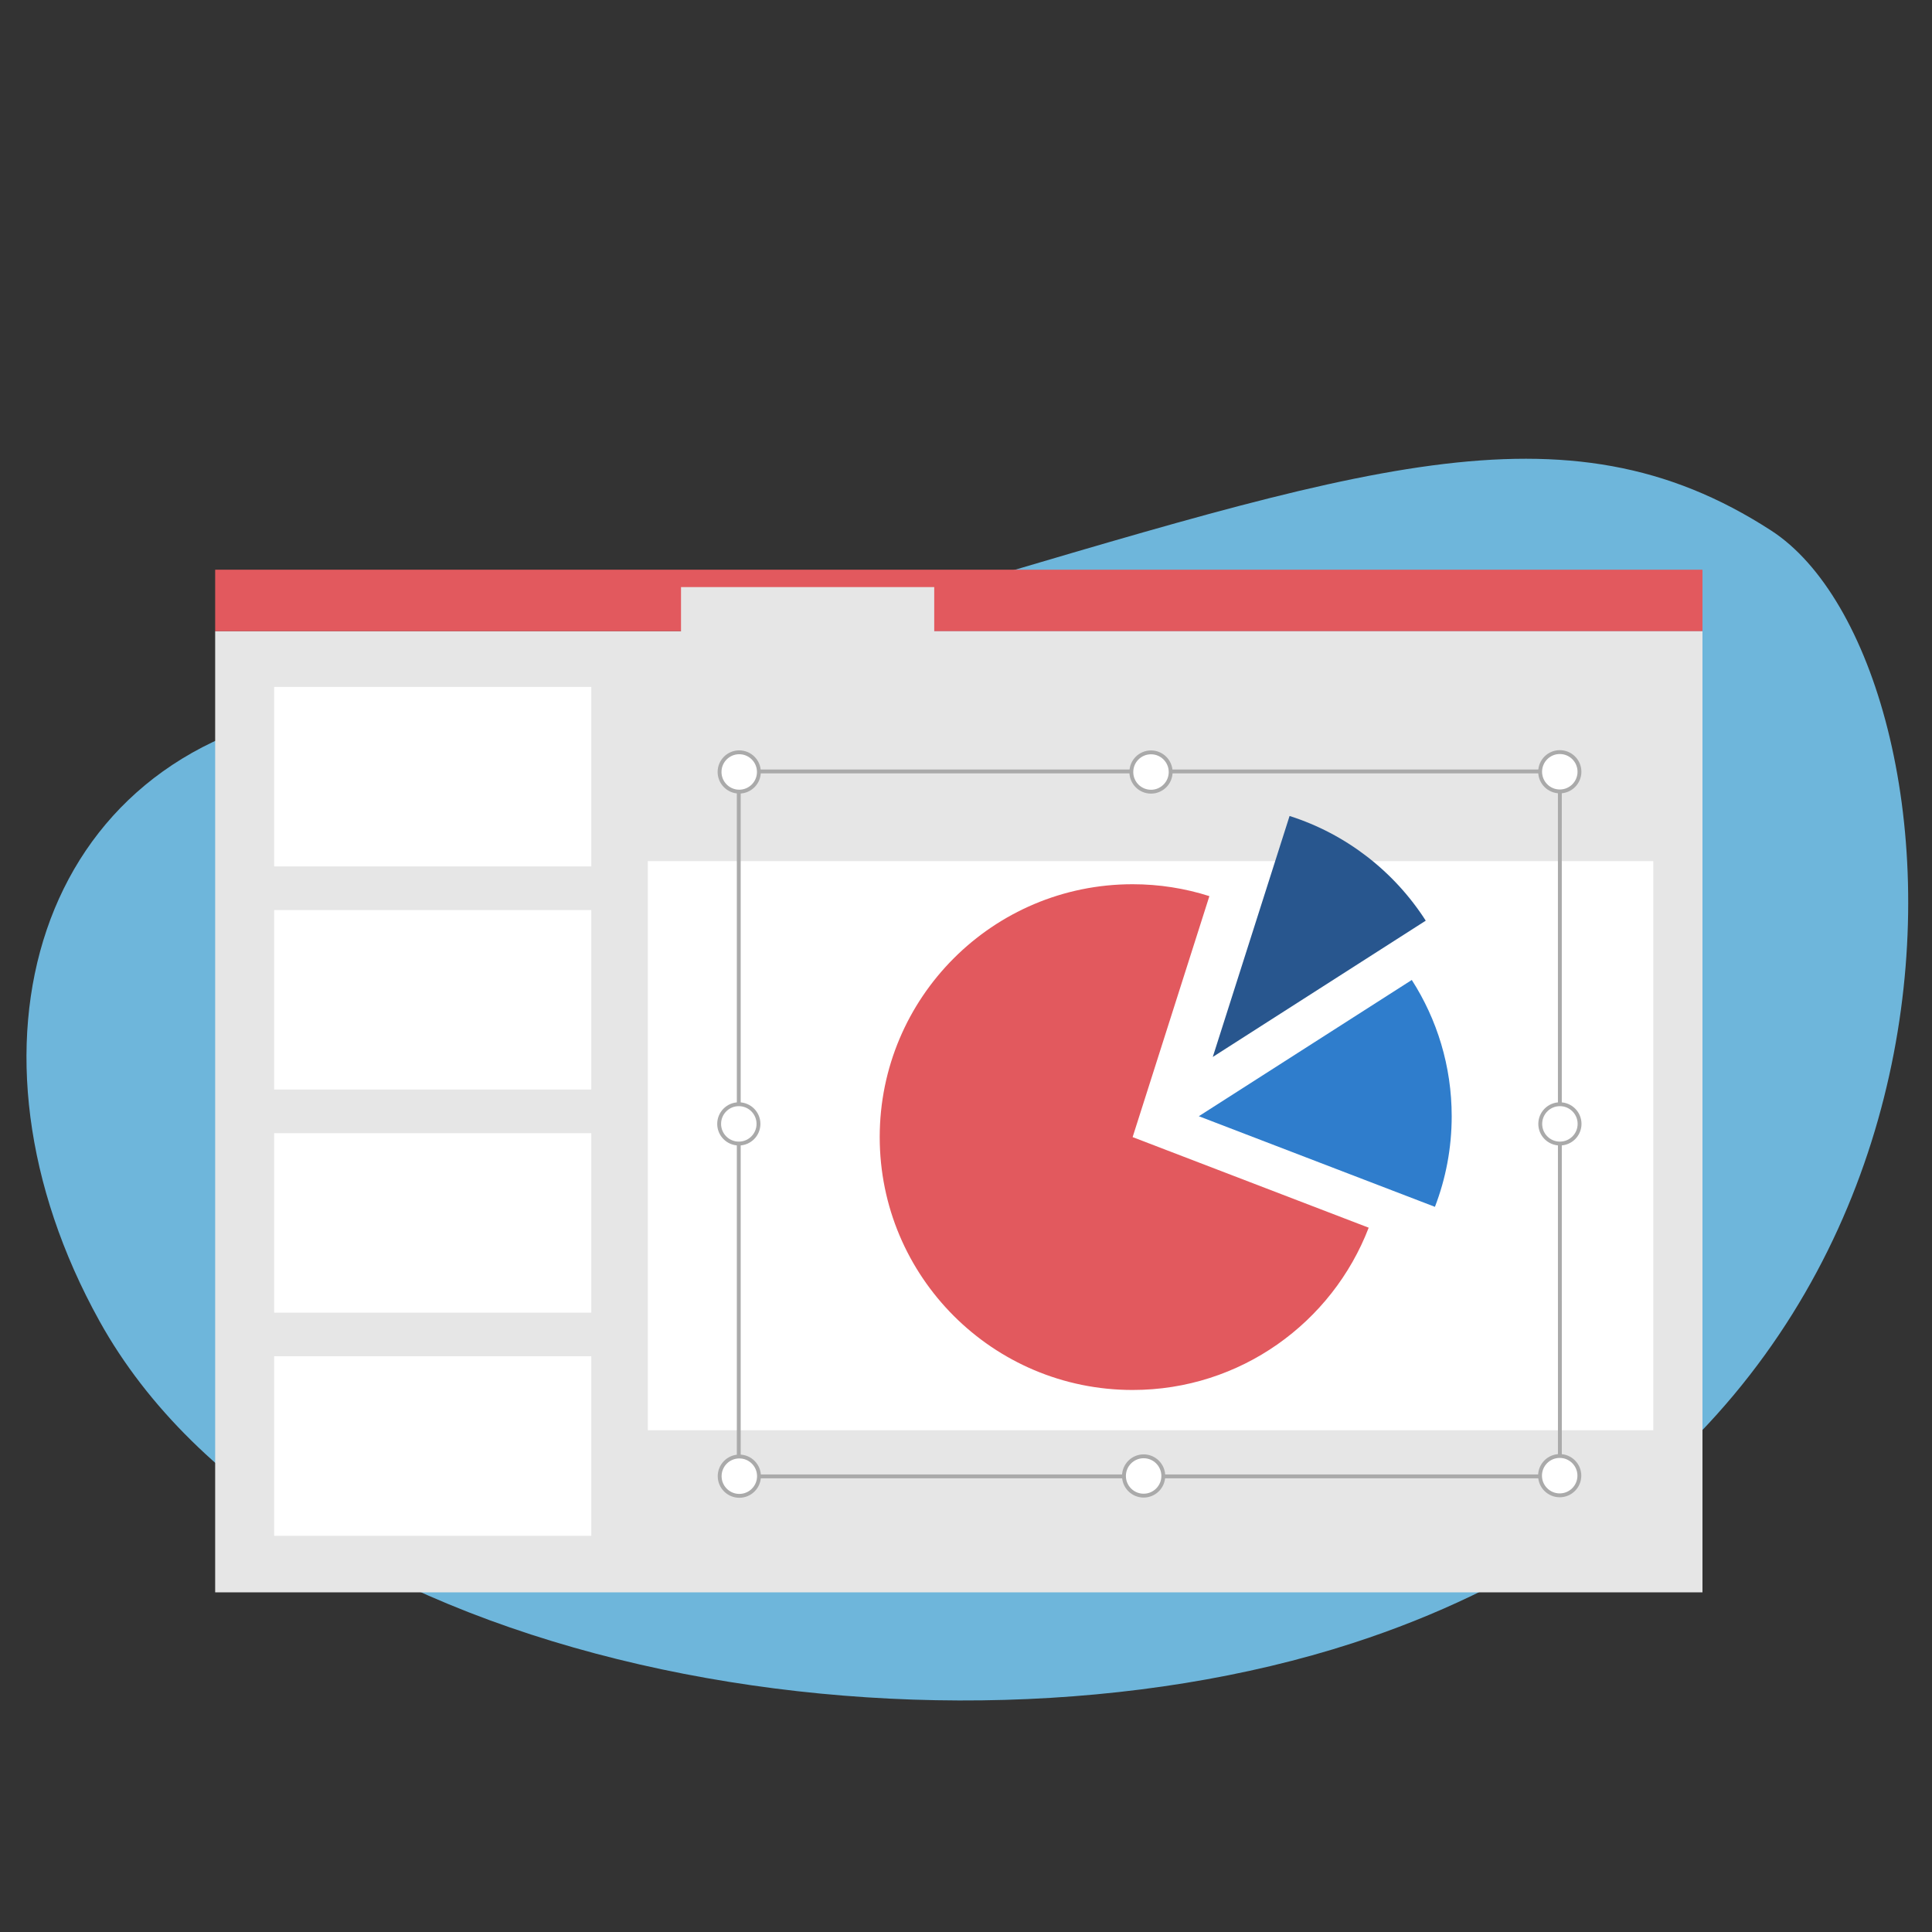 <svg xmlns:svg="http://www.w3.org/2000/svg" xmlns="http://www.w3.org/2000/svg" version="1.1" id="svg2" xml:space="preserve" width="666.67" height="666.67" viewBox="0 0 666.67 666.67"><rect x="0" y="0" width="666.67" height="666.67" fill="#333333" stroke="none"/><defs id="defs6"><clipPath clipPathUnits="userSpaceOnUse" id="clipPath18"><path d="M0 500H500V0H0Z" id="path16"/></clipPath></defs><g id="g10" transform="matrix(1.333,0,0,-1.333,0,666.667)"><g id="g12"><g id="g14" clip-path="url(#clipPath18)"><g id="g20" transform="translate(83.358,316.537)"><path d="m0 0c74.27 11.37 47.36-2.66 154.61 28.8 113.68 33.35 166.74 52.3 220.55 17.43 52.85-34.24 67.8-230.89-108.38-288C156.88-277.39-7.58-248.59-57.6-158.4-96.58-88.12-74.27-11.37 0 0" id="path22" fill="#6eb6db"/></g><path d="M440.71 87.92H55.7v248.83h385.01z" id="path24" fill="#e6e6e6"/><path d="M440.71 352.65H55.7v-15.91h385.01z" id="path26" fill="#e2595e"/><path d="M153.06 275.84H70.97v46.47h82.09z" id="path28" fill="#fff"/><path d="M153.06 218.08H70.97v46.47h82.09z" id="path30" fill="#fff"/><path d="M427.98 129.88H167.7V277.21h260.28z" id="path32" fill="#fff"/><path d="M153.06 160.32H70.97v46.47h82.09z" id="path34" fill="#fff"/><path d="M153.06 102.56H70.97v46.47h82.09z" id="path36" fill="#fff"/><path d="m241.84 348.15h-65.55v-12.41h65.55z" id="path38" fill="#e6e6e6"/><g id="g40" transform="translate(369.076,261.797)"><path d="M0 0C-8.15 12.72-20.57 22.43-35.25 27.1L-55.13-35.28Z" id="path42" fill="#28568e"/></g><g id="g44" transform="translate(313.067,268.149)"><path d="m0 0c-6.27 2-12.95 3.08-19.88 3.08-36.15 0-65.46-29.31-65.46-65.46 0-36.15 29.31-65.46 65.46-65.46 27.89 0 51.68 17.44 61.12 42.01l-61.11 23.45z" id="path46" fill="#e2595e"/></g><g id="g48" transform="translate(365.463,246.446)"><path d="M0 0-55.13-35.27 5.99-58.73c2.8 7.28 4.34 15.18 4.34 23.45C10.33-22.28 6.53-10.18 0 0" id="path50" fill="#2f7dcc"/></g><path d="M403.8 117.94H191.24v182.49h212.55z" id="path52" style="fill:none;stroke:#aaa"/><g id="g54" transform="translate(196.45,300.291)"><path d="m0 0c0-2.81-2.28-5.09-5.09-5.09-2.81 0-5.09 2.28-5.09 5.09 0 2.81 2.28 5.09 5.09 5.09C-2.28 5.09 0 2.81 0 0" id="path56" fill="#fff"/></g><g id="g58" transform="translate(196.45,300.291)"><path d="m0 0c0-2.81-2.28-5.09-5.09-5.09-2.81 0-5.09 2.28-5.09 5.09 0 2.81 2.28 5.09 5.09 5.09C-2.28 5.09 0 2.81 0 0Z" id="path60" style="fill:none;stroke:#aaa"/></g><g id="g62" transform="translate(408.868,300.345)"><path d="m0 0c0-2.81-2.28-5.09-5.09-5.09-2.81 0-5.09 2.28-5.09 5.09 0 2.81 2.28 5.09 5.09 5.09C-2.28 5.09 0 2.81 0 0" id="path64" fill="#fff"/></g><g id="g66" transform="translate(408.868,300.345)"><path d="m0 0c0-2.81-2.28-5.09-5.09-5.09-2.81 0-5.09 2.28-5.09 5.09 0 2.81 2.28 5.09 5.09 5.09C-2.28 5.09 0 2.81 0 0Z" id="path68" style="fill:none;stroke:#aaa"/></g><g id="g70" transform="translate(303.044,300.274)"><path d="m0 0c0-2.81-2.28-5.09-5.09-5.09-2.81 0-5.09 2.28-5.09 5.09 0 2.81 2.28 5.09 5.09 5.09C-2.28 5.09 0 2.81 0 0" id="path72" fill="#fff"/></g><g id="g74" transform="translate(303.044,300.274)"><path d="m0 0c0-2.81-2.28-5.09-5.09-5.09-2.81 0-5.09 2.28-5.09 5.09 0 2.81 2.28 5.09 5.09 5.09C-2.28 5.09 0 2.81 0 0Z" id="path76" style="fill:none;stroke:#aaa"/></g><g id="g78" transform="translate(408.896,209.189)"><path d="m0 0c0-2.81-2.28-5.09-5.09-5.09-2.81 0-5.09 2.28-5.09 5.09 0 2.81 2.28 5.09 5.09 5.09C-2.28 5.09 0 2.81 0 0" id="path80" fill="#fff"/></g><g id="g82" transform="translate(408.896,209.189)"><path d="m0 0c0-2.81-2.28-5.09-5.09-5.09-2.81 0-5.09 2.28-5.09 5.09 0 2.81 2.28 5.09 5.09 5.09C-2.28 5.09 0 2.81 0 0Z" id="path84" style="fill:none;stroke:#aaa"/></g><g id="g86" transform="translate(408.842,118.127)"><path d="m0 0c0-2.81-2.28-5.09-5.09-5.09-2.81 0-5.09 2.28-5.09 5.09 0 2.81 2.28 5.09 5.09 5.09C-2.28 5.09 0 2.81 0 0" id="path88" fill="#fff"/></g><g id="g90" transform="translate(408.842,118.127)"><path d="m0 0c0-2.81-2.28-5.09-5.09-5.09-2.81 0-5.09 2.28-5.09 5.09 0 2.81 2.28 5.09 5.09 5.09C-2.28 5.09 0 2.81 0 0Z" id="path92" style="fill:none;stroke:#aaa"/></g><g id="g94" transform="translate(301.135,118.048)"><path d="m0 0c0-2.81-2.28-5.09-5.09-5.09-2.81 0-5.09 2.28-5.09 5.09 0 2.81 2.28 5.09 5.09 5.09C-2.28 5.09 0 2.81 0 0" id="path96" fill="#fff"/></g><g id="g98" transform="translate(301.135,118.048)"><path d="m0 0c0-2.81-2.28-5.09-5.09-5.09-2.81 0-5.09 2.28-5.09 5.09 0 2.81 2.28 5.09 5.09 5.09C-2.28 5.09 0 2.81 0 0Z" id="path100" style="fill:none;stroke:#aaa"/></g><g id="g102" transform="translate(196.477,117.995)"><path d="m0 0c0-2.81-2.28-5.09-5.09-5.09-2.81 0-5.09 2.28-5.09 5.09 0 2.81 2.28 5.09 5.09 5.09C-2.28 5.09 0 2.81 0 0" id="path104" fill="#fff"/></g><g id="g106" transform="translate(196.477,117.995)"><path d="m0 0c0-2.81-2.28-5.09-5.09-5.09-2.81 0-5.09 2.28-5.09 5.09 0 2.81 2.28 5.09 5.09 5.09C-2.28 5.09 0 2.81 0 0Z" id="path108" style="fill:none;stroke:#aaa"/></g><g id="g110" transform="translate(196.344,209.189)"><path d="m0 0c0-2.81-2.28-5.09-5.09-5.09-2.81 0-5.09 2.28-5.09 5.09 0 2.81 2.28 5.09 5.09 5.09C-2.28 5.09 0 2.81 0 0" id="path112" fill="#fff"/></g><g id="g114" transform="translate(196.344,209.189)"><path d="m0 0c0-2.81-2.28-5.09-5.09-5.09-2.81 0-5.09 2.28-5.09 5.09 0 2.81 2.28 5.09 5.09 5.09C-2.28 5.09 0 2.81 0 0Z" id="path116" style="fill:none;stroke:#aaa"/></g></g></g></g></svg>